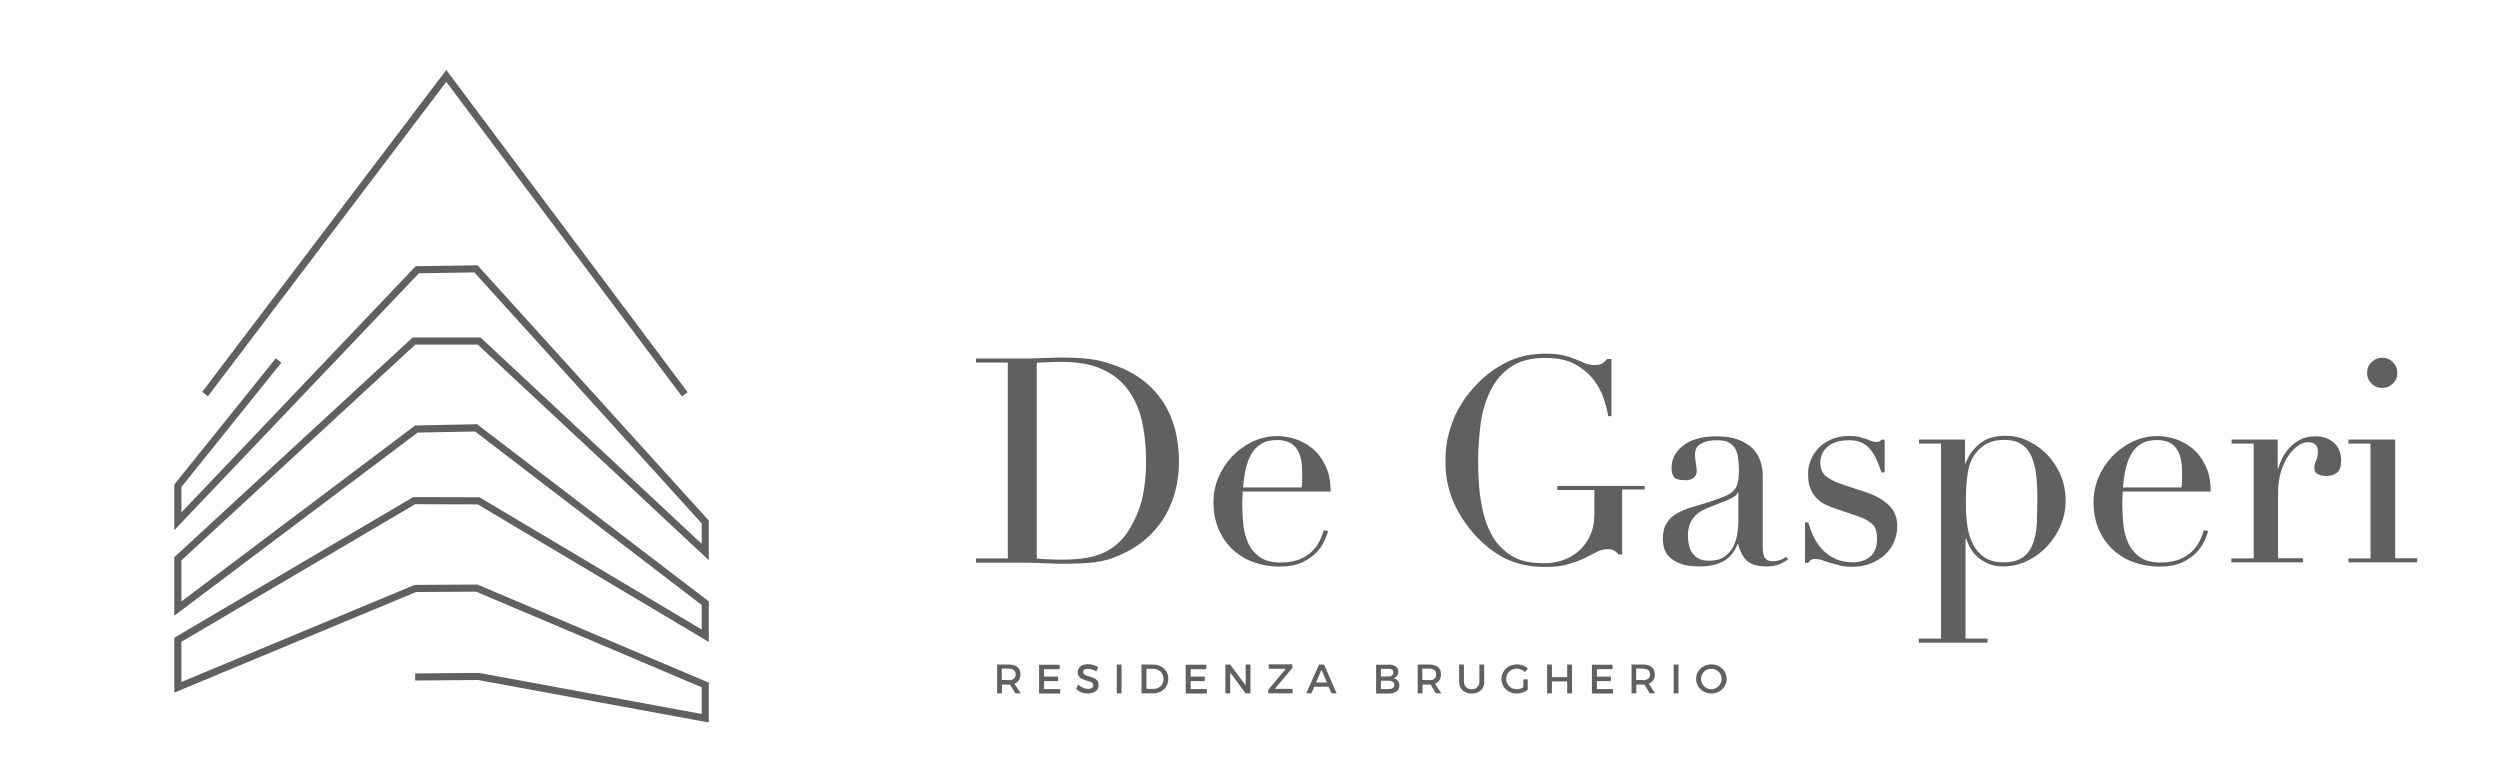 <?xml version="1.0" encoding="utf-8"?>
<!-- Generator: Adobe Illustrator 24.2.2, SVG Export Plug-In . SVG Version: 6.00 Build 0)  -->
<svg version="1.1" id="Livello_1" xmlns="http://www.w3.org/2000/svg" xmlns:xlink="http://www.w3.org/1999/xlink" x="0px" y="0px"
	 viewBox="307.167 374.944 531.556 164.741" enable-background="new 307.167 374.944 531.556 164.741" xml:space="preserve">
<g>
	<path fill="#606060" d="M514.683,493.677h6.765v-41.65h-6.765v-0.869h11.338c0.567,0,1.134,0,1.701-0.038
		c0.567-0.038,1.134-0.038,1.701-0.076c0.567,0,1.134,0,1.701-0.038c0.567-0.038,1.134-0.038,1.701-0.038
		c1.209,0,2.305,0.038,3.25,0.076c0.945,0.038,1.852,0.113,2.683,0.227c0.831,0.113,1.625,0.227,2.381,0.416
		c0.756,0.189,1.55,0.416,2.419,0.718c2.457,0.794,4.611,1.89,6.425,3.25c1.814,1.361,3.288,2.948,4.46,4.724
		c1.172,1.776,2.003,3.742,2.57,5.858c0.529,2.116,0.831,4.309,0.831,6.652c0,2.683-0.34,5.065-0.983,7.219
		c-0.643,2.117-1.55,4.006-2.683,5.669c-1.134,1.625-2.457,3.061-3.969,4.271s-3.175,2.154-4.913,2.91
		c-0.983,0.454-1.89,0.794-2.759,1.02s-1.776,0.416-2.683,0.529c-0.907,0.113-1.928,0.189-3.024,0.227
		c-1.096,0.038-2.343,0.076-3.779,0.076c-0.605,0-1.247,0-1.965-0.038c-0.68-0.038-1.398-0.038-2.079-0.076
		c-0.68-0.038-1.361-0.076-2.041-0.076c-0.68-0.038-1.323-0.038-1.928-0.038h-10.356L514.683,493.677L514.683,493.677z
		 M527.533,493.677c0.68,0.076,1.474,0.151,2.419,0.189c0.907,0.038,1.928,0.076,3.024,0.076c1.361,0,2.759-0.076,4.12-0.227
		c1.361-0.151,2.646-0.454,3.893-0.907s2.381-1.134,3.477-2.003c1.058-0.869,2.041-2.003,2.91-3.439
		c1.285-2.192,2.192-4.422,2.721-6.727c0.491-2.305,0.756-4.8,0.756-7.521c0-3.213-0.302-6.123-0.907-8.731
		c-0.605-2.608-1.625-4.838-3.024-6.69s-3.25-3.288-5.556-4.309c-2.305-1.02-5.178-1.512-8.579-1.512
		c-1.02,0-1.928,0.038-2.759,0.076c-0.831,0.038-1.625,0.076-2.419,0.113v41.612H527.533z"/>
	<path fill="#606060" d="M571.375,479.428c0,0.416,0,0.831-0.038,1.247s-0.038,0.983-0.038,1.625c0,1.323,0.076,2.721,0.227,4.195
		s0.529,2.797,1.058,3.968c0.529,1.172,1.361,2.154,2.419,2.91c1.058,0.756,2.494,1.172,4.309,1.172c1.776,0,3.25-0.265,4.422-0.794
		c1.172-0.529,2.079-1.172,2.721-1.928c0.68-0.756,1.172-1.512,1.474-2.268c0.34-0.756,0.567-1.398,0.718-1.89l0.907,0.189
		c-0.113,0.454-0.34,1.096-0.718,1.928c-0.34,0.832-0.907,1.663-1.625,2.494c-0.756,0.831-1.776,1.55-3.061,2.192
		s-2.948,0.945-4.951,0.945c-2.041,0-3.893-0.34-5.631-0.983c-1.739-0.643-3.213-1.587-4.46-2.797s-2.23-2.683-2.91-4.346
		c-0.68-1.701-1.02-3.553-1.02-5.631c0-1.776,0.34-3.515,1.058-5.216c0.718-1.701,1.701-3.175,2.91-4.46
		c1.247-1.285,2.683-2.343,4.346-3.137c1.663-0.794,3.439-1.172,5.367-1.172c1.134,0,2.343,0.189,3.666,0.605
		c1.285,0.416,2.495,1.058,3.628,1.965c1.134,0.907,2.041,2.116,2.797,3.628c0.756,1.512,1.134,3.364,1.134,5.594h-18.708V479.428z
		 M583.923,478.597c0.076-0.567,0.113-1.096,0.113-1.587s0-0.983,0-1.512c0-1.361-0.113-2.532-0.378-3.402
		c-0.265-0.907-0.642-1.587-1.096-2.117c-0.454-0.529-1.02-0.907-1.701-1.134c-0.68-0.227-1.398-0.34-2.154-0.34
		c-1.398,0-2.532,0.265-3.402,0.831c-0.907,0.529-1.587,1.285-2.116,2.23c-0.529,0.945-0.907,2.003-1.172,3.213
		c-0.265,1.209-0.454,2.494-0.529,3.817H583.923z"/>
	<path fill="#606060" d="M656.943,479.013h-4.876v13.833h-0.718c-0.453-0.454-0.794-0.756-1.096-0.907
		c-0.302-0.151-0.718-0.227-1.323-0.227c-0.718,0-1.474,0.189-2.23,0.567c-0.756,0.378-1.625,0.831-2.608,1.323
		c-0.983,0.491-2.154,0.907-3.515,1.323c-1.323,0.378-2.948,0.567-4.876,0.567c-2.872,0-5.443-0.491-7.672-1.436
		c-2.23-0.945-4.384-2.457-6.463-4.535c-2.041-2.041-3.704-4.422-5.065-7.181c-1.323-2.759-2.003-5.858-2.003-9.298
		c0-2.305,0.265-4.384,0.794-6.236c0.529-1.852,1.172-3.477,1.927-4.838c0.756-1.361,1.512-2.532,2.305-3.477
		c0.794-0.945,1.436-1.663,1.965-2.192c1.814-1.814,3.931-3.326,6.274-4.46s5.027-1.701,8.05-1.701c1.55,0,2.797,0.113,3.817,0.378
		c0.983,0.227,1.852,0.529,2.57,0.831c0.718,0.302,1.398,0.567,1.965,0.831c0.605,0.227,1.247,0.378,1.965,0.378
		c0.794,0,1.398-0.113,1.739-0.34c0.34-0.227,0.68-0.529,1.02-0.945h0.907v12.17h-0.68c-0.151-1.058-0.491-2.305-0.945-3.704
		c-0.454-1.436-1.209-2.797-2.192-4.082c-0.983-1.285-2.305-2.381-3.968-3.288c-1.625-0.907-3.742-1.323-6.312-1.323
		c-3.061,0-5.48,0.643-7.332,1.928c-1.852,1.285-3.288,2.948-4.309,5.065c-1.02,2.079-1.739,4.46-2.079,7.105
		s-0.529,5.291-0.529,7.975c0,1.814,0.076,3.666,0.227,5.48c0.151,1.814,0.453,3.553,0.831,5.178
		c0.378,1.625,0.907,3.137,1.625,4.498c0.68,1.398,1.587,2.57,2.683,3.515c1.209,1.096,2.457,1.852,3.779,2.268
		c1.285,0.416,2.986,0.643,5.065,0.643c1.247,0,2.532-0.227,3.78-0.643c1.247-0.416,2.381-1.058,3.364-1.928
		c0.983-0.869,1.814-1.928,2.419-3.25c0.643-1.323,0.945-2.872,0.945-4.649v-5.102h-7.861v-0.869h18.557v0.756H656.943z"/>
	<path fill="#606060" d="M687.368,493.866c-0.529,0.416-1.172,0.756-1.89,1.058c-0.718,0.302-1.625,0.454-2.683,0.454
		c-1.965,0-3.364-0.416-4.233-1.247c-0.869-0.831-1.474-2.003-1.814-3.515h-0.113c-0.151,0.378-0.378,0.832-0.68,1.361
		c-0.302,0.529-0.718,1.058-1.323,1.587c-0.605,0.491-1.361,0.945-2.343,1.285c-0.983,0.34-2.23,0.529-3.704,0.529
		c-1.701,0-3.061-0.189-4.082-0.567c-1.02-0.378-1.814-0.869-2.381-1.436c-0.567-0.567-0.945-1.209-1.134-1.928
		c-0.189-0.718-0.265-1.361-0.265-1.965c0-1.436,0.302-2.57,0.869-3.402c0.567-0.869,1.323-1.55,2.23-2.041
		c0.907-0.491,1.927-0.907,3.061-1.247s2.23-0.68,3.364-1.02c1.323-0.454,2.457-0.832,3.326-1.172
		c0.869-0.34,1.55-0.718,2.041-1.172c0.491-0.454,0.831-1.058,1.02-1.776c0.189-0.718,0.265-1.663,0.265-2.872
		c0-0.983-0.076-1.852-0.189-2.608c-0.113-0.756-0.34-1.436-0.68-1.965s-0.794-0.945-1.398-1.247
		c-0.605-0.302-1.436-0.416-2.419-0.416c-1.323,0-2.457,0.227-3.326,0.718c-0.869,0.454-1.323,1.209-1.323,2.268
		c0,0.68,0.076,1.361,0.189,2.041s0.189,1.172,0.189,1.474c0,0.567-0.189,1.058-0.605,1.436c-0.416,0.378-0.983,0.567-1.776,0.567
		c-1.323,0-2.154-0.227-2.494-0.718c-0.34-0.491-0.491-1.134-0.491-1.89c0-0.907,0.189-1.739,0.605-2.57
		c0.416-0.794,1.02-1.55,1.814-2.154c0.794-0.643,1.776-1.134,2.986-1.474c1.209-0.378,2.57-0.529,4.12-0.529
		c1.852,0,3.439,0.227,4.687,0.718c1.247,0.454,2.268,1.096,3.061,1.89c0.756,0.794,1.323,1.701,1.625,2.683
		c0.34,0.983,0.491,2.041,0.491,3.137v15.156c0,1.172,0.189,1.965,0.567,2.381c0.378,0.416,0.907,0.605,1.587,0.605
		c0.453,0,0.907-0.076,1.398-0.227c0.491-0.151,0.945-0.416,1.398-0.718L687.368,493.866z M676.747,479.617h-0.113
		c-0.076,0.529-0.756,1.058-2.003,1.587l-4.573,1.814c-1.285,0.529-2.305,1.285-2.986,2.23c-0.68,0.945-1.02,2.154-1.02,3.553
		c0,0.605,0.076,1.247,0.189,1.89s0.34,1.209,0.68,1.739c0.34,0.491,0.794,0.907,1.361,1.247c0.605,0.34,1.361,0.491,2.268,0.491
		c1.323,0,2.419-0.265,3.25-0.869c0.831-0.567,1.474-1.285,1.89-2.117c0.416-0.831,0.718-1.776,0.869-2.759
		c0.151-0.983,0.227-1.89,0.227-2.721v-6.085H676.747z"/>
	<path fill="#606060" d="M690.958,486.005h0.68c0.302,0.983,0.642,1.965,1.096,2.948c0.453,0.983,1.058,1.89,1.814,2.721
		c0.756,0.831,1.663,1.512,2.759,2.041s2.419,0.794,3.969,0.794c1.285,0,2.457-0.378,3.477-1.172
		c1.02-0.794,1.512-2.079,1.512-3.855c0-1.55-0.378-2.646-1.172-3.25c-0.794-0.643-1.701-1.134-2.759-1.474l-4.762-1.625
		c-0.605-0.189-1.285-0.454-1.965-0.756c-0.718-0.302-1.361-0.718-1.965-1.285c-0.605-0.567-1.096-1.247-1.474-2.117
		c-0.378-0.869-0.567-1.965-0.567-3.288c0-1.134,0.227-2.192,0.68-3.175c0.453-0.983,1.058-1.814,1.814-2.57
		c0.756-0.718,1.701-1.285,2.759-1.701c1.058-0.416,2.23-0.605,3.515-0.605c0.907,0,1.625,0.076,2.154,0.227
		c0.567,0.151,1.02,0.302,1.436,0.416c0.416,0.151,0.756,0.302,1.096,0.416c0.34,0.151,0.718,0.227,1.172,0.227
		c0.454,0,0.756-0.151,0.983-0.491h0.68v6.954h-0.68c-0.302-0.907-0.605-1.739-0.983-2.57c-0.378-0.831-0.794-1.587-1.323-2.23
		c-0.491-0.643-1.134-1.172-1.89-1.512c-0.756-0.378-1.625-0.529-2.646-0.529c-1.965,0-3.477,0.454-4.535,1.323
		c-1.058,0.869-1.625,2.041-1.625,3.515c0,1.285,0.454,2.268,1.361,2.948c0.907,0.68,2.268,1.285,4.044,1.852l4.46,1.474
		c1.89,0.643,3.477,1.55,4.687,2.683c1.209,1.134,1.814,2.646,1.814,4.498c0,1.096-0.227,2.154-0.643,3.213
		c-0.416,1.058-1.058,1.965-1.89,2.759c-0.831,0.794-1.852,1.436-3.061,1.928s-2.57,0.718-4.12,0.718
		c-0.907,0-1.701-0.076-2.457-0.265c-0.756-0.189-1.436-0.378-2.079-0.567c-0.643-0.189-1.209-0.378-1.739-0.567
		c-0.529-0.189-1.02-0.265-1.474-0.265c-0.453,0-0.756,0.076-0.983,0.265c-0.189,0.189-0.378,0.378-0.491,0.567h-0.68
		L690.958,486.005L690.958,486.005z"/>
	<path fill="#606060" d="M715.185,510.722h4.687v-41.461h-4.687v-0.869h9.789v5.102h0.113c0.605-1.701,1.625-3.099,3.024-4.233
		s3.213-1.663,5.443-1.663c1.739,0,3.401,0.378,4.913,1.134c1.55,0.756,2.91,1.739,4.082,2.986c1.172,1.247,2.117,2.683,2.797,4.346
		c0.68,1.663,1.02,3.402,1.02,5.254s-0.34,3.628-1.058,5.329c-0.718,1.701-1.663,3.175-2.872,4.46s-2.646,2.343-4.233,3.099
		c-1.587,0.756-3.288,1.172-5.065,1.172c-1.398,0-2.532-0.227-3.515-0.718c-0.945-0.454-1.739-1.02-2.343-1.625
		c-0.605-0.643-1.058-1.285-1.398-1.965c-0.34-0.68-0.529-1.209-0.68-1.625h-0.113v21.279h4.687v0.869h-14.627v-0.869H715.185z
		 M740.356,480.6c0-1.852-0.113-3.553-0.302-5.027c-0.189-1.474-0.567-2.759-1.058-3.817c-0.491-1.058-1.209-1.852-2.117-2.419
		c-0.907-0.567-2.079-0.869-3.515-0.869c-1.512,0-2.721,0.265-3.704,0.794c-0.983,0.529-1.776,1.209-2.381,2.003
		c-0.454,0.567-0.794,1.172-1.058,1.814c-0.265,0.643-0.491,1.436-0.642,2.305c-0.151,0.907-0.265,1.928-0.34,3.061
		c-0.076,1.172-0.076,2.532-0.076,4.12c0,1.323,0.113,2.721,0.302,4.157c0.189,1.436,0.605,2.721,1.172,3.855
		c0.567,1.172,1.361,2.116,2.419,2.835c1.02,0.718,2.419,1.096,4.12,1.096c1.663,0,2.986-0.34,3.968-0.983
		c0.983-0.643,1.701-1.587,2.192-2.797c0.491-1.209,0.794-2.683,0.907-4.422C740.28,484.606,740.356,482.716,740.356,480.6z"/>
	<path fill="#606060" d="M758.498,479.428c0,0.416,0,0.831-0.038,1.247c-0.038,0.416-0.038,0.983-0.038,1.625
		c0,1.323,0.076,2.721,0.227,4.195s0.529,2.797,1.058,3.968c0.567,1.172,1.361,2.154,2.419,2.91
		c1.058,0.756,2.495,1.172,4.309,1.172c1.776,0,3.25-0.265,4.422-0.794c1.172-0.529,2.079-1.172,2.721-1.928
		c0.68-0.756,1.172-1.512,1.474-2.268c0.34-0.756,0.567-1.398,0.718-1.89l0.907,0.189c-0.113,0.454-0.34,1.096-0.718,1.928
		c-0.34,0.832-0.907,1.663-1.625,2.494c-0.756,0.831-1.776,1.55-3.061,2.192s-2.948,0.945-4.951,0.945
		c-2.041,0-3.893-0.34-5.631-0.983c-1.739-0.643-3.213-1.587-4.46-2.797s-2.23-2.683-2.91-4.346c-0.68-1.701-1.02-3.553-1.02-5.631
		c0-1.776,0.34-3.515,1.058-5.216s1.701-3.175,2.91-4.46c1.247-1.285,2.683-2.343,4.346-3.137c1.663-0.794,3.439-1.172,5.367-1.172
		c1.134,0,2.343,0.189,3.666,0.605c1.285,0.416,2.494,1.058,3.628,1.965c1.134,0.907,2.041,2.116,2.797,3.628
		c0.756,1.512,1.134,3.364,1.134,5.594h-18.708V479.428z M771.008,478.597c0.076-0.567,0.113-1.096,0.113-1.587s0-0.983,0-1.512
		c0-1.361-0.113-2.532-0.378-3.402c-0.265-0.907-0.643-1.587-1.096-2.117c-0.454-0.529-1.02-0.907-1.701-1.134
		c-0.68-0.227-1.398-0.34-2.154-0.34c-1.398,0-2.532,0.265-3.402,0.831c-0.907,0.529-1.587,1.285-2.117,2.23
		c-0.529,0.945-0.907,2.003-1.172,3.213s-0.454,2.494-0.529,3.817H771.008z"/>
	<path fill="#606060" d="M781.666,493.677h4.687v-24.415h-4.687v-0.869h9.789v6.161h0.113c0.151-0.605,0.416-1.285,0.794-2.079
		c0.378-0.756,0.869-1.512,1.512-2.23c0.643-0.718,1.436-1.323,2.343-1.814c0.907-0.491,2.003-0.718,3.326-0.718
		c0.945,0,1.739,0.151,2.419,0.454c0.68,0.302,1.247,0.68,1.701,1.172c0.453,0.454,0.756,1.02,0.983,1.625
		c0.189,0.605,0.302,1.209,0.302,1.814c0,1.323-0.302,2.23-0.907,2.683c-0.605,0.454-1.323,0.68-2.117,0.68
		c-1.776,0-2.683-0.567-2.683-1.701c0-0.378,0.038-0.643,0.113-0.869c0.076-0.227,0.189-0.454,0.265-0.68
		c0.113-0.227,0.189-0.491,0.265-0.756c0.076-0.302,0.113-0.68,0.113-1.209c0-1.285-0.718-1.965-2.116-1.965
		c-0.643,0-1.323,0.227-2.079,0.718c-0.718,0.491-1.398,1.209-2.041,2.116c-0.642,0.945-1.172,2.079-1.587,3.364
		c-0.416,1.323-0.643,2.835-0.643,4.535v13.946h5.291v0.869H781.59v-0.831H781.666z"/>
	<path fill="#606060" d="M806.497,493.677h4.687v-24.415h-4.687v-0.869h9.94v25.247h4.687v0.869h-14.627V493.677z M810.466,454.219
		c0-0.907,0.302-1.663,0.945-2.268c0.643-0.643,1.398-0.945,2.268-0.945c0.907,0,1.663,0.302,2.268,0.945
		c0.643,0.643,0.945,1.398,0.945,2.268c0,0.907-0.302,1.663-0.945,2.268c-0.643,0.643-1.398,0.945-2.268,0.945
		c-0.907,0-1.663-0.302-2.268-0.945C810.768,455.882,810.466,455.126,810.466,454.219z"/>
</g>
<g>
	<path fill="#606060" d="M521.939,520.511c-0.076,0-0.189,0-0.265,0h-1.474v1.852h-1.02v-6.123h2.495
		c1.587,0,2.457,0.756,2.457,2.079c0,0.983-0.454,1.663-1.285,2.003l1.361,2.041h-1.172L521.939,520.511z M521.637,519.566
		c0.945,0,1.474-0.416,1.474-1.247c0-0.794-0.529-1.209-1.474-1.209h-1.474v2.419h1.474V519.566z"/>
	<path fill="#606060" d="M529.158,517.148v1.663h2.986v0.945h-2.986v1.701h3.439v0.945H528.1v-6.123h4.384v0.945h-3.326V517.148z"/>
	<path fill="#606060" d="M540.686,516.807l-0.416,0.907c-0.68-0.416-1.323-0.567-1.814-0.567c-0.605,0-0.983,0.227-0.983,0.643
		c0,1.361,3.326,0.605,3.288,2.835c0,1.096-0.983,1.776-2.305,1.776c-0.983,0-1.89-0.378-2.494-0.983l0.453-0.907
		c0.643,0.567,1.436,0.907,2.079,0.907c0.718,0,1.134-0.265,1.134-0.756c0-1.361-3.326-0.605-3.326-2.797
		c0-1.058,0.907-1.701,2.23-1.701C539.325,516.165,540.119,516.43,540.686,516.807z"/>
	<path fill="#606060" d="M544.616,522.363v-6.123h1.02v6.123H544.616z"/>
	<path fill="#606060" d="M552.402,516.241c1.852,0,3.175,1.285,3.175,3.061c0,1.776-1.361,3.061-3.213,3.061h-2.494v-6.123
		L552.402,516.241L552.402,516.241z M550.928,521.418h1.512c1.209,0,2.116-0.869,2.116-2.117c0-1.247-0.945-2.154-2.154-2.154
		h-1.474V521.418z"/>
	<path fill="#606060" d="M560.339,517.148v1.663h2.986v0.945h-2.986v1.701h3.439v0.945h-4.498v-6.123h4.384v0.945h-3.326V517.148z"
		/>
	<path fill="#606060" d="M572.018,522.363l-3.288-4.422v4.422h-1.02v-6.123h1.02l3.288,4.422v-4.422h1.02v6.123H572.018z"/>
	<path fill="#606060" d="M578.216,521.418h3.779v0.945h-5.178v-0.756l3.742-4.46h-3.628v-0.945h5.027v0.756L578.216,521.418z"/>
	<path fill="#606060" d="M586.606,520.965l-0.605,1.398h-1.096l2.721-6.123h1.058l2.683,6.123h-1.096l-0.605-1.398H586.606z
		 M588.156,517.337l-1.172,2.721h2.305L588.156,517.337z"/>
	<path fill="#606060" d="M602.405,516.241c1.285,0,2.079,0.567,2.079,1.55c0,0.68-0.416,1.209-1.096,1.361
		c0.831,0.151,1.323,0.718,1.323,1.55c0,1.058-0.869,1.701-2.23,1.701h-2.721v-6.123h2.646V516.241z M600.779,518.773h1.587
		c0.643,0,1.058-0.302,1.058-0.831c0-0.529-0.378-0.794-1.058-0.794h-1.587V518.773z M600.779,521.456h1.587
		c0.794,0,1.285-0.302,1.285-0.907c0-0.529-0.491-0.869-1.285-0.869h-1.587V521.456z"/>
	<path fill="#606060" d="M611.362,520.511c-0.076,0-0.189,0-0.265,0h-1.474v1.852h-1.02v-6.123h2.494
		c1.587,0,2.457,0.756,2.457,2.079c0,0.983-0.453,1.663-1.285,2.003l1.361,2.041h-1.172L611.362,520.511z M611.06,519.566
		c0.945,0,1.474-0.416,1.474-1.247c0-0.794-0.529-1.209-1.474-1.209h-1.474v2.419h1.474V519.566z"/>
	<path fill="#606060" d="M622.776,519.831c0,1.587-1.02,2.57-2.683,2.57s-2.683-0.983-2.683-2.57v-3.591h1.02v3.591
		c0,1.02,0.642,1.663,1.663,1.663c0.983,0,1.625-0.605,1.625-1.663v-3.591h1.02v3.591H622.776z"/>
	<path fill="#606060" d="M631.998,519.34v2.268c-0.605,0.491-1.55,0.794-2.381,0.794c-1.814,0-3.213-1.361-3.213-3.099
		c0-1.739,1.436-3.099,3.288-3.099c0.869,0,1.739,0.34,2.343,0.869l-0.605,0.756c-0.491-0.454-1.134-0.718-1.776-0.718
		c-1.247,0-2.23,0.945-2.23,2.192c0,1.209,0.983,2.192,2.23,2.192c0.454,0,0.983-0.151,1.398-0.416v-1.701h0.945V519.34z"/>
	<path fill="#606060" d="M640.389,522.363v-2.532h-3.25v2.532h-1.02v-6.123h1.02v2.683h3.25v-2.683h1.02v6.123H640.389z"/>
	<path fill="#606060" d="M646.7,517.148v1.663h2.986v0.945H646.7v1.701h3.439v0.945h-4.498v-6.123h4.384v0.945H646.7V517.148z"/>
	<path fill="#606060" d="M656.829,520.511c-0.076,0-0.189,0-0.265,0h-1.474v1.852h-1.02v-6.123h2.494
		c1.587,0,2.457,0.756,2.457,2.079c0,0.983-0.453,1.663-1.285,2.003l1.361,2.041h-1.172L656.829,520.511z M656.527,519.566
		c0.945,0,1.474-0.416,1.474-1.247c0-0.794-0.529-1.209-1.474-1.209h-1.474v2.419h1.474V519.566z"/>
	<path fill="#606060" d="M663.028,522.363v-6.123h1.02v6.123H663.028z"/>
	<path fill="#606060" d="M674.291,519.302c0,1.739-1.436,3.099-3.25,3.099c-1.814,0-3.25-1.361-3.25-3.099
		c0-1.776,1.436-3.099,3.25-3.099C672.854,516.203,674.291,517.526,674.291,519.302z M668.848,519.302
		c0,1.209,1.02,2.192,2.192,2.192c1.172,0,2.192-0.983,2.192-2.192c0-1.209-0.983-2.154-2.192-2.154
		C669.831,517.11,668.848,518.092,668.848,519.302z"/>
</g>
<g>
	<polygon fill="#606060" points="452.17,459.246 402.054,392.349 351.371,459.208 350.162,458.263 402.054,389.817 453.379,458.339 
			"/>
</g>
<g>
	<polygon fill="#606060" points="457.877,528.562 408.819,519.529 395.44,519.642 395.44,518.13 408.933,518.017 409.008,518.017 
		456.365,526.747 456.365,521.078 408.403,500.745 395.629,500.82 344.228,522.212 344.228,510.534 395.024,480.638 
		409.159,480.676 409.311,480.789 456.365,508.795 456.365,503.579 408.177,466.691 395.969,466.918 344.228,505.847 
		344.228,493.412 394.911,446.698 409.348,446.698 456.365,490.578 456.365,486.231 408.026,432.865 396.234,433.054 
		344.228,487.668 344.228,477.954 365.809,451.12 366.98,452.065 345.74,478.483 345.74,483.888 395.553,431.542 408.706,431.353 
		457.877,485.627 457.877,494.055 408.744,448.21 395.478,448.21 345.74,494.093 345.74,502.823 395.44,465.406 408.668,465.142 
		408.857,465.331 457.877,502.823 457.877,511.441 408.744,482.187 395.44,482.15 345.74,511.403 345.74,519.944 395.326,499.308 
		408.706,499.233 408.857,499.308 457.877,520.096 	"/>
</g>
</svg>
